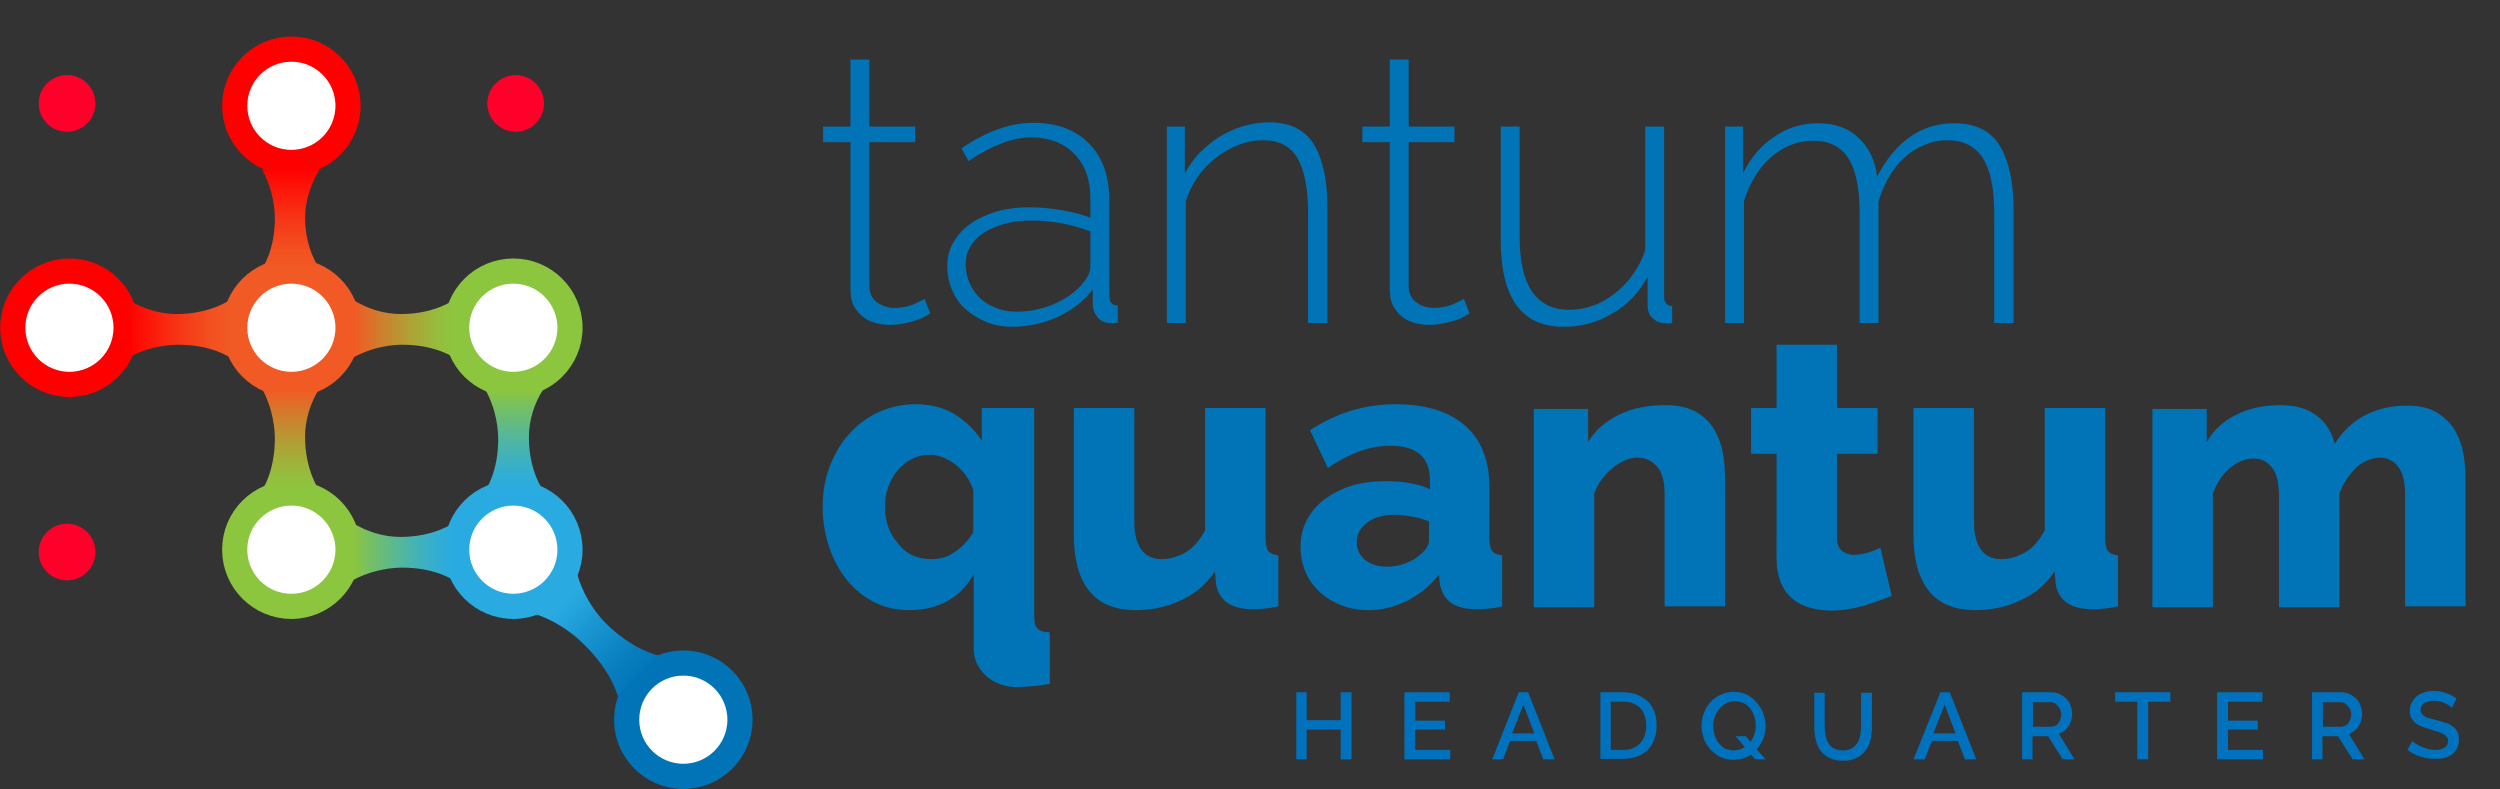 <?xml version="1.0" encoding="utf-8"?>
<!-- Generator: Adobe Illustrator 23.1.1, SVG Export Plug-In . SVG Version: 6.00 Build 0)  -->
<svg version="1.1" id="Layer_1" xmlns="http://www.w3.org/2000/svg" xmlns:xlink="http://www.w3.org/1999/xlink" x="0px" y="0px"
	 viewBox="0 0 529.4 167.1" style="enable-background:new 0 0 529.4 167.1;" xml:space="preserve">
<rect x="0" y="0" width="529.4" height="167.1" fill="#333333" stroke="none"/>
<style type="text/css">
	.st0{fill:#FF002B;}
	.st1{fill:#FFFFFF;stroke:#FF0000;stroke-width:5.33;stroke-miterlimit:10;}
	.st2{fill:#FFFFFF;stroke:#F15A24;stroke-width:5.33;stroke-miterlimit:10;}
	.st3{fill:#FFFFFF;stroke:#8CC63F;stroke-width:5.33;stroke-miterlimit:10;}
	.st4{fill:#FFFFFF;stroke:#29ABE2;stroke-width:5.33;stroke-miterlimit:10;}
	.st5{fill:#FFFFFF;stroke:#0074B7;stroke-width:5.33;stroke-miterlimit:10;}
	.st6{fill:url(#SVGID_1_);}
	.st7{fill:url(#SVGID_2_);}
	.st8{fill:url(#SVGID_3_);}
	.st9{fill:url(#SVGID_4_);}
	.st10{fill:url(#SVGID_5_);}
	.st11{fill:url(#SVGID_6_);}
	.st12{fill:url(#SVGID_7_);}
	.st13{enable-background:new    ;}
	.st14{fill:#0074B7;}
	.st15{fill:#0071BC;}
</style>
<title>Asset 4</title>
<g>
	<g id="Layer_1-2">
		<circle class="st0" cx="109.2" cy="21.9" r="6"/>
		<circle class="st0" cx="14.2" cy="21.9" r="6"/>
		<circle class="st0" cx="14.2" cy="116.9" r="6"/>
		<circle class="st1" cx="61.7" cy="22.4" r="12"/>
		<circle class="st2" cx="61.7" cy="69.4" r="12"/>
		<circle class="st3" cx="61.7" cy="116.4" r="12"/>
		<circle class="st3" cx="108.7" cy="69.4" r="12"/>
		<circle class="st4" cx="108.7" cy="116.4" r="12"/>
		<circle class="st5" cx="144.7" cy="152.4" r="12"/>
		<circle class="st1" cx="14.7" cy="69.4" r="12"/>
		
			<linearGradient id="SVGID_1_" gradientUnits="userSpaceOnUse" x1="61.605" y1="113.12" x2="61.605" y2="134.17" gradientTransform="matrix(1 0 0 -1 0 170)">
			<stop  offset="0" style="stop-color:#F15A24"/>
			<stop  offset="0.18" style="stop-color:#F25120"/>
			<stop  offset="0.49" style="stop-color:#F63716"/>
			<stop  offset="0.88" style="stop-color:#FD0E06"/>
			<stop  offset="0.99" style="stop-color:#FF0000"/>
		</linearGradient>
		<path class="st6" d="M55.5,35.9h12.2c-1.9,3-3,6.4-3.1,10c0,7.1,3.1,11,3.1,11H55.5c0,0,2.8-3.9,2.7-11
			C58.1,42.4,57.2,39,55.5,35.9z"/>
		
			<linearGradient id="SVGID_2_" gradientUnits="userSpaceOnUse" x1="-2322.805" y1="-1497.34" x2="-2322.805" y2="-1475.77" gradientTransform="matrix(6.123234e-17 -1 -1 -6.123234e-17 -1448.64 -2253.23)">
			<stop  offset="0" style="stop-color:#F15A24"/>
			<stop  offset="0.18" style="stop-color:#F25120"/>
			<stop  offset="0.49" style="stop-color:#F63716"/>
			<stop  offset="0.88" style="stop-color:#FD0E06"/>
			<stop  offset="0.99" style="stop-color:#FF0000"/>
		</linearGradient>
		<path class="st7" d="M27.2,75.7V63.5c3.1,1.9,6.6,3,10.2,3c7.2,0,11.3-3,11.3-3v12.2c0,0-4-2.8-11.3-2.7
			C33.8,73.1,30.3,74,27.2,75.7z"/>
		
			<linearGradient id="SVGID_3_" gradientUnits="userSpaceOnUse" x1="-2322.805" y1="-1544.81" x2="-2322.805" y2="-1523.43" gradientTransform="matrix(6.123234e-17 -1 -1 -6.123234e-17 -1448.64 -2253.23)">
			<stop  offset="0" style="stop-color:#8CC63F"/>
			<stop  offset="0.16" style="stop-color:#95BD3D"/>
			<stop  offset="0.43" style="stop-color:#ADA336"/>
			<stop  offset="0.76" style="stop-color:#D37A2C"/>
			<stop  offset="0.99" style="stop-color:#F15A24"/>
		</linearGradient>
		<path class="st8" d="M74.8,75.7V63.5c3,1.9,6.5,3,10.1,3c7.2,0,11.2-3,11.2-3v12.2c0,0-4-2.8-11.3-2.7
			C81.4,73.1,77.9,74,74.8,75.7z"/>
		
			<linearGradient id="SVGID_4_" gradientUnits="userSpaceOnUse" x1="61.625" y1="66.12" x2="61.625" y2="87.69" gradientTransform="matrix(1 0 0 -1 0 170)">
			<stop  offset="0" style="stop-color:#8CC63F"/>
			<stop  offset="0.16" style="stop-color:#95BD3D"/>
			<stop  offset="0.43" style="stop-color:#ADA336"/>
			<stop  offset="0.76" style="stop-color:#D37A2C"/>
			<stop  offset="0.99" style="stop-color:#F15A24"/>
		</linearGradient>
		<path class="st9" d="M55.5,82.3h12.1c-1.9,3.1-3,6.6-3,10.2c0,7.2,3,11.3,3,11.3H55.5c0,0,2.8-4,2.7-11.3
			C58.1,89,57.2,85.5,55.5,82.3z"/>
		
			<linearGradient id="SVGID_5_" gradientUnits="userSpaceOnUse" x1="108.895" y1="66.12" x2="108.895" y2="87.5" gradientTransform="matrix(1 0 0 -1 0 170)">
			<stop  offset="0" style="stop-color:#29ABE2"/>
			<stop  offset="0.12" style="stop-color:#2FADD9"/>
			<stop  offset="0.31" style="stop-color:#3EB1BF"/>
			<stop  offset="0.56" style="stop-color:#57B896"/>
			<stop  offset="0.86" style="stop-color:#7AC15D"/>
			<stop  offset="0.99" style="stop-color:#8CC63F"/>
		</linearGradient>
		<path class="st10" d="M102.8,82.5H115c-1.9,3-3,6.5-3,10.1c0,7.2,3,11.2,3,11.2h-12.2c0,0,2.8-3.9,2.7-11.2
			C105.4,89.1,104.5,85.7,102.8,82.5z"/>
		
			<linearGradient id="SVGID_6_" gradientUnits="userSpaceOnUse" x1="-2370.075" y1="-1544.81" x2="-2370.075" y2="-1523.24" gradientTransform="matrix(6.123234e-17 -1 -1 -6.123234e-17 -1448.64 -2253.23)">
			<stop  offset="0" style="stop-color:#29ABE2"/>
			<stop  offset="0.12" style="stop-color:#2FADD9"/>
			<stop  offset="0.31" style="stop-color:#3EB1BF"/>
			<stop  offset="0.56" style="stop-color:#57B896"/>
			<stop  offset="0.86" style="stop-color:#7AC15D"/>
			<stop  offset="0.99" style="stop-color:#8CC63F"/>
		</linearGradient>
		<path class="st11" d="M74.6,122.9v-12.2c3.1,1.9,6.6,3,10.2,3c7.2,0,11.3-3,11.3-3v12.2c0,0-4-2.8-11.3-2.7
			C81.3,120.3,77.8,121.2,74.6,122.9z"/>
		
			<linearGradient id="SVGID_7_" gradientUnits="userSpaceOnUse" x1="-874.849" y1="-1074.229" x2="-874.849" y2="-1053.149" gradientTransform="matrix(0.71 -0.71 -0.82 -0.82 -122.96 -1357.35)">
			<stop  offset="0" style="stop-color:#0074B7"/>
			<stop  offset="0.27" style="stop-color:#077DBE"/>
			<stop  offset="0.7" style="stop-color:#1A97D2"/>
			<stop  offset="0.99" style="stop-color:#29ABE2"/>
		</linearGradient>
		<path class="st12" d="M113.6,130.1l8.6-8.6c1.1,3.9,3.2,7.5,6,10.4c5.8,5.8,11.2,6.9,11.2,6.9l-8.6,8.6c0,0-1.2-5.2-7.2-11
			C120.8,133.6,117.3,131.4,113.6,130.1z"/>
		<g class="st13">
			<path class="st14" d="M197,66.4c-0.2,0.1-0.6,0.3-1.1,0.6c-0.5,0.3-1.1,0.6-1.9,0.8c-0.8,0.3-1.6,0.5-2.6,0.7
				c-1,0.2-2,0.3-3.1,0.3s-2.2-0.2-3.2-0.5c-1-0.3-1.9-0.8-2.6-1.4c-0.7-0.6-1.3-1.4-1.8-2.3c-0.4-0.9-0.6-2-0.6-3.2V30.1h-5.8v-3.3
				h5.8V12.6h4v14.2h9.7v3.3h-9.7v30.4c0,1.5,0.5,2.7,1.6,3.5c1.1,0.8,2.3,1.2,3.6,1.2c1.7,0,3.1-0.3,4.3-0.8
				c1.2-0.6,1.9-0.9,2.2-1.1L197,66.4z"/>
			<path class="st14" d="M214.3,69.2c-1.9,0-3.7-0.3-5.4-1c-1.7-0.7-3.1-1.6-4.4-2.7c-1.3-1.1-2.2-2.5-2.9-4.1c-0.7-1.6-1-3.3-1-5.1
				c0-1.8,0.4-3.5,1.3-5c0.9-1.5,2-2.8,3.6-3.9c1.5-1.1,3.3-1.9,5.5-2.6c2.1-0.6,4.5-0.9,7-0.9c2.2,0,4.5,0.2,6.8,0.6
				c2.3,0.4,4.3,0.9,6.1,1.6v-4.1c0-3.9-1.1-7.1-3.4-9.4c-2.2-2.3-5.3-3.5-9.1-3.5c-2,0-4.2,0.4-6.4,1.3c-2.3,0.9-4.6,2.1-6.9,3.7
				l-1.5-2.7c5.3-3.6,10.4-5.4,15.2-5.4c5,0,9,1.5,11.8,4.4c2.9,2.9,4.3,6.9,4.3,12v20.3c0,1.3,0.6,2,1.8,2v3.6
				c-0.3,0.1-0.5,0.1-0.8,0.1c-0.3,0-0.5,0-0.8,0c-1.1,0-1.9-0.4-2.6-1.1c-0.6-0.7-1-1.6-1.1-2.6v-3.4c-1.9,2.5-4.4,4.4-7.4,5.8
				C221,68.5,217.7,69.2,214.3,69.2z M215.1,66c3.1,0,5.9-0.6,8.5-1.8c2.6-1.2,4.6-2.7,6-4.6c0.9-1.1,1.3-2.2,1.3-3.2V49
				c-1.9-0.7-3.9-1.3-6-1.7c-2.1-0.4-4.2-0.6-6.5-0.6c-2.1,0-4,0.2-5.7,0.7c-1.7,0.5-3.2,1.1-4.4,1.9c-1.2,0.8-2.2,1.8-2.8,2.9
				c-0.7,1.1-1,2.4-1,3.8c0,1.4,0.3,2.7,0.8,3.9c0.5,1.2,1.3,2.3,2.2,3.2s2.1,1.6,3.4,2.1C212.2,65.7,213.6,66,215.1,66z"/>
		</g>
		<g class="st13">
			<path class="st14" d="M281,68.4h-4V45.2c0-5.4-0.8-9.3-2.3-11.8c-1.5-2.5-3.9-3.7-7.2-3.7c-1.8,0-3.5,0.3-5.2,1
				c-1.7,0.6-3.3,1.5-4.8,2.7c-1.5,1.2-2.8,2.5-3.9,4.1c-1.1,1.6-1.9,3.3-2.5,5.1v25.8h-4V26.8h3.8v9.9c0.9-1.6,1.9-3.1,3.2-4.4
				c1.3-1.3,2.7-2.4,4.2-3.4c1.6-0.9,3.2-1.7,5-2.2c1.8-0.5,3.6-0.8,5.4-0.8c4.5,0,7.7,1.6,9.6,4.8c1.9,3.2,2.8,7.7,2.8,13.6V68.4z"
				/>
		</g>
		<g class="st13">
			<path class="st14" d="M311.2,66.4c-0.2,0.1-0.6,0.3-1.1,0.6c-0.5,0.3-1.1,0.6-1.9,0.8c-0.8,0.3-1.6,0.5-2.6,0.7
				c-1,0.2-2,0.3-3.1,0.3s-2.2-0.2-3.2-0.5c-1-0.3-1.9-0.8-2.6-1.4c-0.7-0.6-1.3-1.4-1.8-2.3c-0.4-0.9-0.6-2-0.6-3.2V30.1h-5.8v-3.3
				h5.8V12.6h4v14.2h9.7v3.3h-9.7v30.4c0,1.5,0.5,2.7,1.6,3.5c1.1,0.8,2.3,1.2,3.6,1.2c1.7,0,3.1-0.3,4.3-0.8
				c1.2-0.6,1.9-0.9,2.2-1.1L311.2,66.4z"/>
			<path class="st14" d="M331.1,69.2c-8.9,0-13.3-6.1-13.3-18.4v-24h4v23.4c0,10.2,3.5,15.4,10.5,15.4c1.8,0,3.5-0.3,5.1-0.9
				c1.7-0.6,3.2-1.5,4.6-2.6c1.4-1.1,2.7-2.4,3.8-4c1.1-1.5,2-3.3,2.6-5.1V26.8h4v36c0,1.3,0.6,2,1.7,2v3.6
				c-0.3,0.1-0.5,0.1-0.7,0.1c-0.2,0-0.4,0-0.5,0c-1.1,0-2-0.3-2.8-1c-0.8-0.7-1.2-1.6-1.2-2.7v-6.2c-1.8,3.4-4.3,6-7.5,7.8
				C338.2,68.3,334.8,69.2,331.1,69.2z"/>
			<path class="st14" d="M426.3,68.4h-4V45.2c0-5.3-0.8-9.2-2.4-11.7c-1.6-2.5-4.1-3.8-7.5-3.8c-1.7,0-3.3,0.3-4.9,1
				c-1.5,0.6-3,1.5-4.2,2.7c-1.3,1.1-2.4,2.5-3.3,4.1c-0.9,1.6-1.7,3.3-2.2,5.2v25.7h-4V45.2c0-5.3-0.8-9.2-2.4-11.7
				c-1.6-2.5-4.1-3.7-7.4-3.7c-1.7,0-3.3,0.3-4.8,0.9c-1.5,0.6-2.9,1.5-4.2,2.6c-1.3,1.1-2.4,2.5-3.4,4.1c-1,1.6-1.7,3.3-2.3,5.2
				v25.8h-4V26.8h3.8v9.9c1.7-3.4,3.9-6,6.7-7.8c2.8-1.9,5.8-2.8,9.2-2.8c3.5,0,6.4,1,8.6,3.1c2.2,2.1,3.5,4.8,3.9,8.2
				c3.9-7.5,9.4-11.3,16.3-11.3c4.5,0,7.8,1.6,9.7,4.8c1.9,3.2,2.9,7.7,2.9,13.6V68.4z"/>
		</g>
		<g class="st13">
			<path class="st14" d="M192.4,129.2c-2.7,0-5.1-0.6-7.3-1.7c-2.2-1.1-4.1-2.7-5.7-4.6c-1.6-2-2.9-4.3-3.8-7
				c-0.9-2.7-1.4-5.5-1.4-8.6c0-3,0.5-5.9,1.5-8.5c1-2.6,2.3-4.9,4.1-6.9c1.7-1.9,3.8-3.5,6.2-4.6c2.4-1.1,5-1.7,7.8-1.7
				c3.2,0,6,0.7,8.3,2.1c2.3,1.4,4.3,3.3,5.8,5.6v-6.9H219v44c0,1.3,0.2,2.2,0.7,2.7s1.3,0.8,2.6,0.8v10.9c-1.1,0.2-2.3,0.4-3.6,0.5
				c-1.3,0.1-2.4,0.2-3.4,0.2c-1.2,0-2.4-0.2-3.5-0.6c-1.1-0.4-2.1-1-2.9-1.7c-0.8-0.7-1.5-1.6-2-2.6c-0.5-1-0.7-2.1-0.7-3.4v-15.6
				C203.3,126.7,198.7,129.2,192.4,129.2z M197.3,118.4c1.9,0,3.5-0.5,5-1.6c1.5-1,2.8-2.4,3.8-4.1v-8.9c-0.3-1-0.8-2-1.4-2.9
				c-0.6-0.9-1.4-1.7-2.2-2.4c-0.9-0.7-1.8-1.2-2.7-1.6c-1-0.4-1.9-0.6-2.9-0.6c-1.4,0-2.7,0.3-3.8,0.9c-1.2,0.6-2.2,1.4-3,2.4
				c-0.9,1-1.5,2.2-2,3.5c-0.5,1.3-0.7,2.7-0.7,4.2c0,3.1,0.9,5.7,2.8,7.8C191.9,117.4,194.3,118.4,197.3,118.4z"/>
			<path class="st14" d="M240.5,129.2c-4.3,0-7.6-1.3-9.8-4c-2.2-2.7-3.3-6.7-3.3-11.9V86.4h12.8v24.1c0,2.6,0.5,4.5,1.5,5.9
				c1,1.4,2.5,2,4.3,2c1.7,0,3.4-0.5,5-1.4c1.6-0.9,3-2.5,4.2-4.7V86.4H268V114c0,1.3,0.2,2.2,0.6,2.7s1.1,0.8,2.1,0.9v10.8
				c-1.2,0.3-2.3,0.4-3.1,0.5c-0.9,0.1-1.6,0.1-2.3,0.1c-4.6,0-7.2-1.8-7.8-5.4l-0.2-2.6c-1.9,2.8-4.3,4.8-7.2,6.1
				C247.2,128.5,244,129.2,240.5,129.2z"/>
			<path class="st14" d="M289.9,129.2c-2.1,0-4-0.3-5.8-1c-1.8-0.7-3.3-1.6-4.6-2.8s-2.3-2.6-3-4.2c-0.7-1.6-1.1-3.4-1.1-5.3
				c0-2.1,0.4-4,1.3-5.7c0.9-1.7,2.1-3.2,3.7-4.4c1.6-1.2,3.5-2.2,5.7-2.9c2.2-0.7,4.6-1,7.3-1c1.8,0,3.5,0.1,5.1,0.4
				c1.7,0.3,3.1,0.7,4.3,1.3v-1.9c0-4.9-2.8-7.3-8.4-7.3c-2.3,0-4.5,0.4-6.6,1.2c-2.1,0.8-4.3,1.9-6.6,3.5l-3.8-8
				c2.8-1.8,5.7-3.2,8.6-4.1c3-0.9,6.2-1.4,9.5-1.4c6.3,0,11.3,1.5,14.7,4.5c3.5,3,5.2,7.4,5.2,13.1V114c0,1.3,0.2,2.2,0.6,2.7
				c0.4,0.5,1.1,0.8,2.1,0.9v10.8c-1.1,0.3-2.1,0.4-3,0.5c-0.9,0.1-1.7,0.1-2.5,0.1c-2.4,0-4.2-0.5-5.4-1.4c-1.2-0.9-2-2.3-2.3-4
				l-0.2-1.9c-1.9,2.4-4.1,4.2-6.7,5.5S292.7,129.2,289.9,129.2z M293.6,120c1.4,0,2.7-0.2,4-0.7c1.3-0.5,2.4-1.1,3.2-1.9
				c1.2-1,1.8-2,1.8-3v-4c-1.1-0.4-2.3-0.8-3.6-1c-1.3-0.2-2.5-0.4-3.6-0.4c-2.3,0-4.3,0.5-5.8,1.6c-1.5,1.1-2.3,2.5-2.3,4.2
				c0,1.5,0.6,2.8,1.8,3.8C290.3,119.5,291.8,120,293.6,120z"/>
		</g>
		<g class="st13">
			<path class="st14" d="M365.3,128.4h-12.8v-23.6c0-2.8-0.5-4.8-1.6-6s-2.4-1.9-4.1-1.9c-0.9,0-1.8,0.2-2.7,0.6
				c-0.9,0.4-1.8,0.9-2.6,1.6c-0.9,0.7-1.6,1.5-2.3,2.4c-0.7,0.9-1.2,1.9-1.6,3v24.1h-12.8v-42h11.5v7c1.5-2.5,3.7-4.4,6.6-5.8
				c2.8-1.4,6.1-2,9.8-2c2.7,0,4.9,0.5,6.6,1.5c1.7,1,2.9,2.3,3.8,3.8c0.9,1.6,1.5,3.3,1.8,5.2c0.3,1.9,0.4,3.7,0.4,5.4V128.4z"/>
		</g>
		<g class="st13">
			<path class="st14" d="M400.6,126.2c-1.8,0.7-3.8,1.4-6,2.1c-2.3,0.6-4.5,1-6.8,1c-1.6,0-3.1-0.2-4.5-0.6c-1.4-0.4-2.7-1-3.7-1.9
				c-1.1-0.9-1.9-2-2.5-3.5c-0.6-1.4-0.9-3.2-0.9-5.2V96.1h-5.4v-9.7h5.4V73h12.8v13.4h8.6v9.7h-8.6v17.5c0,1.4,0.3,2.4,1,3
				c0.7,0.6,1.6,0.9,2.6,0.9c1,0,1.9-0.2,3-0.5c1-0.3,1.9-0.7,2.6-1L400.6,126.2z"/>
			<path class="st14" d="M418.3,129.2c-4.3,0-7.6-1.3-9.8-4c-2.2-2.7-3.3-6.7-3.3-11.9V86.4h12.8v24.1c0,2.6,0.5,4.5,1.5,5.9
				c1,1.4,2.5,2,4.3,2c1.7,0,3.4-0.5,5-1.4c1.6-0.9,3-2.5,4.2-4.7V86.4h12.8V114c0,1.3,0.2,2.2,0.6,2.7s1.1,0.8,2.1,0.9v10.8
				c-1.2,0.3-2.3,0.4-3.1,0.5c-0.9,0.1-1.6,0.1-2.3,0.1c-4.6,0-7.2-1.8-7.8-5.4l-0.2-2.6c-1.9,2.8-4.3,4.8-7.2,6.1
				C425,128.5,421.8,129.2,418.3,129.2z"/>
			<path class="st14" d="M522.1,128.4h-12.8v-23.6c0-2.8-0.5-4.8-1.5-6c-1-1.3-2.3-1.9-3.9-1.9c-0.9,0-1.7,0.2-2.6,0.6
				c-0.9,0.4-1.7,0.9-2.4,1.6c-0.7,0.7-1.4,1.5-2,2.4c-0.6,0.9-1.1,1.9-1.5,3v24.1h-12.8v-23.6c0-2.8-0.5-4.8-1.5-6
				c-1-1.3-2.3-1.9-3.9-1.9c-1.7,0-3.4,0.7-5,2c-1.6,1.4-2.8,3.2-3.6,5.4v24.1h-12.8v-42h11.5v7c1.5-2.6,3.6-4.5,6.3-5.8
				c2.6-1.3,5.7-2,9.2-2c1.8,0,3.3,0.2,4.6,0.6c1.3,0.4,2.4,1,3.4,1.8c1,0.7,1.7,1.6,2.3,2.6c0.6,1,1,2,1.3,3.2
				c1.6-2.6,3.7-4.6,6.3-6c2.6-1.4,5.6-2.1,9-2.1c2.7,0,4.8,0.5,6.4,1.5c1.6,1,2.9,2.3,3.8,3.8c0.9,1.6,1.5,3.3,1.8,5.2
				c0.3,1.9,0.4,3.7,0.4,5.4V128.4z"/>
		</g>
		<g class="st13">
			<path class="st15" d="M286.2,146.6v14.2h-2.3v-6.3h-7.2v6.3h-2.2v-14.2h2.2v5.9h7.2v-5.9H286.2z"/>
			<path class="st15" d="M307.1,158.8v2h-9.7v-14.2h9.6v2h-7.3v4h6.3v1.9h-6.3v4.3H307.1z"/>
			<path class="st15" d="M321.6,146.6h2l5.6,14.2h-2.4l-1.5-3.9h-5.5l-1.5,3.9H316L321.6,146.6z M324.9,155.3l-2.3-6.1l-2.4,6.1
				H324.9z"/>
			<path class="st15" d="M338.9,160.8v-14.2h5c1.1,0,2.1,0.2,3,0.6c0.9,0.4,1.6,0.9,2.2,1.5s1,1.4,1.3,2.2s0.4,1.8,0.4,2.8
				c0,1.1-0.2,2.1-0.5,2.9c-0.3,0.9-0.8,1.6-1.4,2.2c-0.6,0.6-1.3,1.1-2.2,1.4s-1.8,0.5-2.9,0.5H338.9z M348.6,153.7
				c0-0.7-0.1-1.4-0.3-2.1c-0.2-0.6-0.5-1.2-0.9-1.6c-0.4-0.4-0.9-0.8-1.5-1c-0.6-0.3-1.2-0.4-2-0.4h-2.8v10.2h2.8
				c0.7,0,1.4-0.1,2-0.4s1.1-0.6,1.5-1.1c0.4-0.5,0.7-1,0.9-1.6S348.6,154.4,348.6,153.7z"/>
			<path class="st15" d="M370.8,159.8c-0.5,0.4-1.1,0.6-1.7,0.8s-1.3,0.3-2,0.3c-1,0-1.9-0.2-2.8-0.6c-0.8-0.4-1.5-1-2.1-1.6
				c-0.6-0.7-1.1-1.4-1.4-2.3c-0.3-0.9-0.5-1.8-0.5-2.7c0-0.9,0.2-1.9,0.5-2.7c0.3-0.9,0.8-1.6,1.4-2.3c0.6-0.7,1.3-1.2,2.2-1.6
				s1.7-0.6,2.7-0.6c1,0,1.9,0.2,2.8,0.6s1.5,1,2.1,1.7c0.6,0.7,1.1,1.4,1.4,2.3c0.3,0.9,0.5,1.7,0.5,2.6c0,0.9-0.2,1.8-0.5,2.7
				c-0.3,0.8-0.8,1.6-1.4,2.3l1.9,2.1h-2.2L370.8,159.8z M367.2,158.9c0.4,0,0.9-0.1,1.2-0.2c0.4-0.1,0.7-0.3,1.1-0.5l-2-2.3h2.2
				l1,1.2c0.3-0.5,0.6-1,0.8-1.6c0.2-0.6,0.3-1.2,0.3-1.8c0-0.7-0.1-1.3-0.3-2c-0.2-0.6-0.5-1.2-0.9-1.7c-0.4-0.5-0.9-0.9-1.4-1.1
				c-0.6-0.3-1.2-0.4-1.9-0.4c-0.7,0-1.4,0.2-1.9,0.5c-0.6,0.3-1,0.7-1.4,1.2c-0.4,0.5-0.7,1-0.9,1.7c-0.2,0.6-0.3,1.2-0.3,1.9
				c0,0.7,0.1,1.3,0.3,1.9c0.2,0.6,0.5,1.2,0.9,1.7c0.4,0.5,0.9,0.9,1.4,1.2C365.8,158.7,366.5,158.9,367.2,158.9z"/>
		</g>
		<g class="st13">
			<path class="st15" d="M390.2,158.9c0.7,0,1.4-0.1,1.9-0.4c0.5-0.3,0.9-0.7,1.2-1.1c0.3-0.5,0.5-1,0.6-1.6
				c0.1-0.6,0.2-1.2,0.2-1.9v-7.2h2.3v7.2c0,1-0.1,1.9-0.3,2.8s-0.6,1.6-1.1,2.3c-0.5,0.6-1.1,1.2-1.9,1.5c-0.8,0.4-1.7,0.6-2.8,0.6
				c-1.1,0-2.1-0.2-2.9-0.6c-0.8-0.4-1.4-0.9-1.9-1.6s-0.8-1.4-1-2.3c-0.2-0.9-0.3-1.7-0.3-2.7v-7.2h2.2v7.2c0,0.7,0.1,1.3,0.2,1.9
				c0.1,0.6,0.3,1.1,0.6,1.6c0.3,0.5,0.7,0.9,1.2,1.1C388.8,158.7,389.4,158.9,390.2,158.9z"/>
		</g>
		<g class="st13">
			<path class="st15" d="M410.9,146.6h2l5.6,14.2h-2.4l-1.5-3.9h-5.5l-1.5,3.9h-2.4L410.9,146.6z M414.1,155.3l-2.3-6.1l-2.4,6.1
				H414.1z"/>
		</g>
		<g class="st13">
			<path class="st15" d="M428.2,160.8v-14.2h6.2c0.6,0,1.2,0.1,1.8,0.4s1,0.6,1.4,1s0.7,0.9,0.9,1.5c0.2,0.6,0.3,1.1,0.3,1.7
				c0,0.5-0.1,0.9-0.2,1.4c-0.1,0.4-0.3,0.8-0.6,1.2c-0.2,0.4-0.5,0.7-0.9,1s-0.7,0.5-1.1,0.6l3.3,5.4h-2.5l-3.1-4.9h-3.3v4.9H428.2
				z M430.4,153.9h3.9c0.3,0,0.6-0.1,0.9-0.2c0.3-0.1,0.5-0.3,0.7-0.6s0.3-0.5,0.4-0.8c0.1-0.3,0.2-0.7,0.2-1s-0.1-0.7-0.2-1
				c-0.1-0.3-0.3-0.6-0.5-0.8c-0.2-0.2-0.4-0.4-0.7-0.6c-0.3-0.1-0.6-0.2-0.8-0.2h-3.8V153.9z"/>
		</g>
		<g class="st13">
			<path class="st15" d="M459.6,148.6h-4.7v12.2h-2.3v-12.2h-4.7v-2h11.7V148.6z"/>
			<path class="st15" d="M479.2,158.8v2h-9.7v-14.2h9.6v2h-7.3v4h6.3v1.9h-6.3v4.3H479.2z"/>
			<path class="st15" d="M489.6,160.8v-14.2h6.2c0.6,0,1.2,0.1,1.8,0.4s1,0.6,1.4,1s0.7,0.9,0.9,1.5c0.2,0.6,0.3,1.1,0.3,1.7
				c0,0.5-0.1,0.9-0.2,1.4c-0.1,0.4-0.3,0.8-0.6,1.2c-0.2,0.4-0.5,0.7-0.9,1s-0.7,0.5-1.1,0.6l3.3,5.4h-2.5l-3.1-4.9h-3.3v4.9H489.6
				z M491.8,153.9h3.9c0.3,0,0.6-0.1,0.9-0.2c0.3-0.1,0.5-0.3,0.7-0.6s0.3-0.5,0.4-0.8c0.1-0.3,0.2-0.7,0.2-1s-0.1-0.7-0.2-1
				c-0.1-0.3-0.3-0.6-0.5-0.8c-0.2-0.2-0.4-0.4-0.7-0.6c-0.3-0.1-0.6-0.2-0.8-0.2h-3.8V153.9z"/>
			<path class="st15" d="M519.2,149.9c-0.1-0.1-0.3-0.3-0.6-0.5c-0.3-0.2-0.5-0.3-0.9-0.5s-0.7-0.3-1.1-0.4
				c-0.4-0.1-0.8-0.1-1.2-0.1c-0.9,0-1.6,0.2-2.1,0.5c-0.4,0.3-0.7,0.8-0.7,1.4c0,0.3,0.1,0.6,0.2,0.8c0.1,0.2,0.4,0.4,0.6,0.6
				c0.3,0.2,0.7,0.3,1.1,0.4c0.4,0.1,1,0.3,1.5,0.4c0.7,0.2,1.4,0.4,2,0.6c0.6,0.2,1.1,0.5,1.5,0.8s0.7,0.7,0.9,1.1
				c0.2,0.4,0.3,1,0.3,1.6c0,0.7-0.1,1.3-0.4,1.9c-0.3,0.5-0.6,0.9-1.1,1.3c-0.5,0.3-1,0.6-1.6,0.7c-0.6,0.2-1.3,0.2-2,0.2
				c-1.1,0-2.1-0.2-3.1-0.5c-1-0.3-1.9-0.8-2.7-1.4l1-1.9c0.2,0.2,0.4,0.4,0.8,0.6c0.3,0.2,0.7,0.4,1.1,0.6c0.4,0.2,0.9,0.3,1.4,0.5
				c0.5,0.1,1,0.2,1.6,0.2c0.9,0,1.6-0.2,2-0.5c0.5-0.3,0.7-0.8,0.7-1.4c0-0.4-0.1-0.7-0.3-0.9c-0.2-0.2-0.4-0.5-0.8-0.6
				c-0.3-0.2-0.7-0.3-1.2-0.5c-0.5-0.1-1-0.3-1.6-0.5c-0.7-0.2-1.3-0.4-1.8-0.6c-0.5-0.2-1-0.5-1.3-0.8c-0.3-0.3-0.6-0.6-0.8-1
				s-0.3-0.9-0.3-1.4c0-0.7,0.1-1.3,0.4-1.8s0.6-1,1.1-1.4c0.5-0.4,1-0.6,1.6-0.8c0.6-0.2,1.3-0.3,2-0.3c1,0,1.8,0.2,2.7,0.5
				s1.5,0.7,2.1,1.1L519.2,149.9z"/>
		</g>
	</g>
</g>
</svg>
